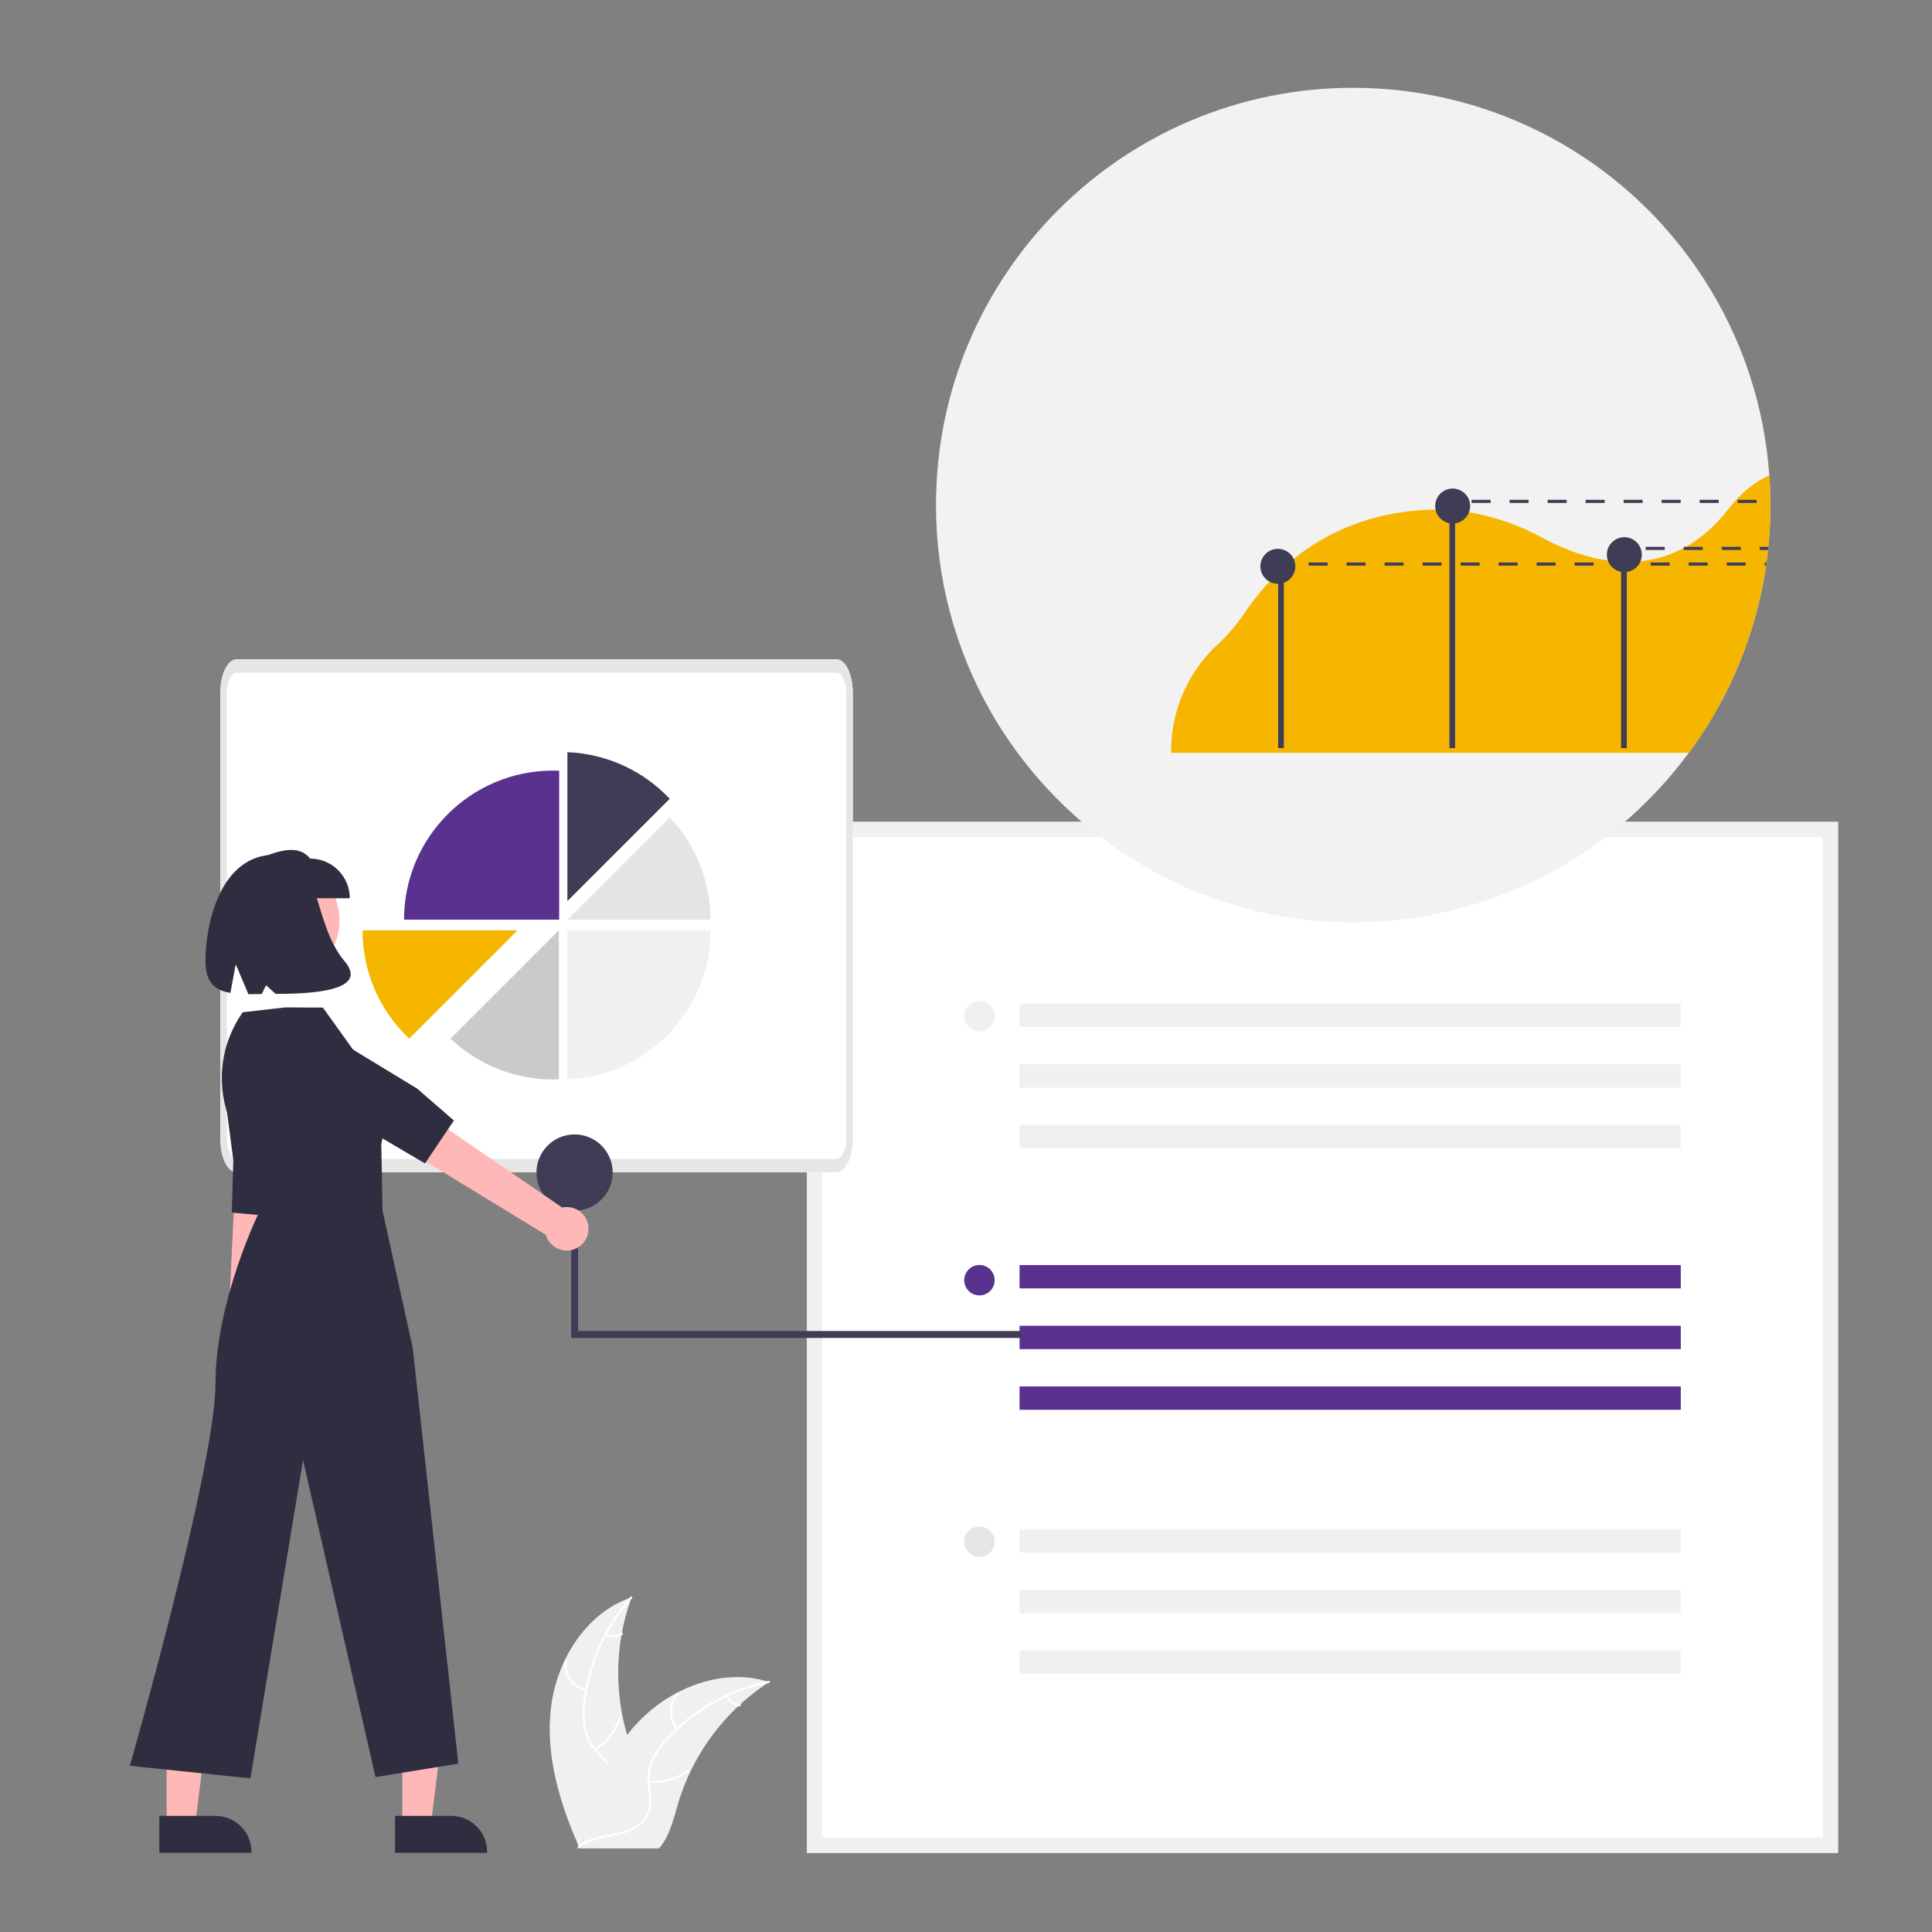 <?xml version="1.0" encoding="UTF-8"?>
<svg id="_圖層_1" data-name="圖層 1" xmlns="http://www.w3.org/2000/svg" viewBox="0 0 400 400">
  <rect x="0" y="0" width="400" height="400" fill="#808080" stroke="none"/>
  <defs>
    <style>
      .cls-1 {
        fill: #f2f2f2;
      }

      .cls-1, .cls-2, .cls-3, .cls-4, .cls-5, .cls-6, .cls-7, .cls-8, .cls-9, .cls-10, .cls-11, .cls-12, .cls-13 {
        stroke-width: 0px;
      }

      .cls-2 {
        fill: #59318f;
      }

      .cls-3 {
        fill: #2f2e41;
      }

      .cls-4 {
        fill: #3f3d56;
      }

      .cls-5 {
        fill: #cacaca;
      }

      .cls-6 {
        fill: #fff;
      }

      .cls-7 {
        fill: #e4e4e4;
      }

      .cls-8 {
        fill: #ffb8b8;
      }

      .cls-9 {
        fill: #ffb7b7;
      }

      .cls-10 {
        fill: #e5e5e5;
      }

      .cls-11 {
        fill: #f0f0f0;
      }

      .cls-12 {
        fill: #f6b600;
      }

      .cls-13 {
        fill: #e6e6e6;
      }
    </style>
  </defs>
  <path class="cls-6" d="m380.54,383.62h-213.47v-213.46h213.47v213.46Z"/>
  <path class="cls-11" d="m380.54,383.62h-213.47v-213.46h213.47v213.46Zm-210.31-3.15h207.16v-207.16h-207.16v207.16Z"/>
  <rect class="cls-2" x="211.09" y="261.92" width="136.9" height="4.83"/>
  <rect class="cls-2" x="211.09" y="274.49" width="136.9" height="4.83"/>
  <rect class="cls-2" x="211.09" y="287.05" width="136.9" height="4.83"/>
  <circle class="cls-2" cx="202.78" cy="265.05" r="3.15"/>
  <rect class="cls-11" x="211.09" y="207.78" width="136.9" height="4.83"/>
  <rect class="cls-11" x="211.09" y="220.35" width="136.9" height="4.83"/>
  <rect class="cls-11" x="211.09" y="232.91" width="136.9" height="4.83"/>
  <circle class="cls-11" cx="202.78" cy="210.38" r="3.15"/>
  <rect class="cls-11" x="211.09" y="316.59" width="136.9" height="4.83"/>
  <rect class="cls-11" x="211.09" y="329.16" width="136.9" height="4.83"/>
  <rect class="cls-11" x="211.09" y="341.72" width="136.9" height="4.83"/>
  <circle class="cls-10" cx="202.78" cy="319.19" r="3.15"/>
  <path id="afd00def-263c-4571-9f5d-7c41b30310dc-3028" class="cls-6" d="m173.19,242.71H48.99c-1.86,0-3.37-3.09-3.37-6.9v-92.4c0-3.81,1.51-6.89,3.37-6.9h124.2c1.86,0,3.37,3.09,3.37,6.9v92.4c0,3.81-1.51,6.89-3.37,6.9Z"/>
  <path id="e92130d0-80d8-429c-a3ca-73c1ffe05a6e-3029" class="cls-13" d="m173.19,242.71H48.99c-1.86,0-3.37-3.09-3.37-6.9v-92.4c0-3.81,1.51-6.89,3.37-6.9h124.2c1.86,0,3.37,3.09,3.37,6.9v92.4c0,3.81-1.51,6.89-3.37,6.9Zm-124.2-103.44c-1.12,0-2.02,1.85-2.02,4.14v92.4c0,2.28.91,4.14,2.02,4.14h124.2c1.12,0,2.02-1.85,2.02-4.14v-92.4c0-2.28-.91-4.14-2.02-4.14H48.99Z"/>
  <path class="cls-4" d="m138.66,165.38c-5.53-5.87-13.14-9.33-21.19-9.65v30.84l21.19-21.19Z"/>
  <path class="cls-7" d="m138.66,169.22l-21.19,21.19h29.61c.01-7.88-3-15.47-8.42-21.19Z"/>
  <path class="cls-11" d="m147.12,192.62c0,1.92-.18,3.84-.53,5.73-.03.15-.06.3-.09.45-.67,3.3-1.88,6.46-3.57,9.36-.09.16-.18.31-.28.46h0c-1.67,2.75-3.76,5.23-6.2,7.33-.12.11-.24.21-.36.31-5.23,4.4-11.78,6.93-18.62,7.19v-30.84h29.65Z"/>
  <path class="cls-5" d="m114.48,223.49c.41,0,.82-.01,1.22-.03v-30.84l-22.43,22.43c5.73,5.43,13.32,8.45,21.21,8.44Z"/>
  <path class="cls-2" d="m114.52,159.54c-17.05,0-30.87,13.82-30.87,30.87h0s32.12,0,32.12,0v-30.84c-.42-.02-.83-.03-1.26-.03Z"/>
  <path class="cls-12" d="m107.15,192.62l-6.49,6.49-.21.21h0s-5.66,5.66-5.66,5.66l-.22.22-6.11,6.11-.22.22h0s-3.52,3.52-3.52,3.52c-6.18-5.82-9.67-13.94-9.66-22.43h32.09Z"/>
  <polygon class="cls-4" points="211.44 277.01 118.25 277.01 118.25 236.14 119.68 236.14 119.68 275.57 211.44 275.57 211.44 277.01"/>
  <circle class="cls-4" cx="118.96" cy="242.76" r="7.89"/>
  <path class="cls-8" d="m52.16,283.98c1.93-1.16,2.56-3.67,1.4-5.6-.12-.21-.27-.4-.42-.58l5.31-53.24-8.86.59-2.45,52.42c-1.61,1.6-1.61,4.2,0,5.8,1.34,1.34,3.42,1.59,5.04.61h0Z"/>
  <path class="cls-3" d="m45.99,222.58l2.32,17.65-.32,10.82,9.74.89,1.95-9,1.08-23.82c.17-3.73-2.57-6.95-6.28-7.38h0c-3.86-.45-7.36,2.28-7.87,6.13l-.62,4.71Z"/>
  <polygon class="cls-9" points="83.3 377.89 89.21 377.89 92.02 355.1 83.3 355.1 83.3 377.89"/>
  <path class="cls-3" d="m81.79,375.96h11.64s0,0,0,0c4.1,0,7.42,3.32,7.42,7.42v.24h-19.06s0-7.66,0-7.66Z"/>
  <polygon class="cls-9" points="34.5 377.89 40.41 377.89 43.22 355.1 34.5 355.1 34.5 377.89"/>
  <path class="cls-3" d="m32.99,375.96h11.64s0,0,0,0c4.1,0,7.42,3.32,7.42,7.42v.24h-19.06s0-7.66,0-7.66Z"/>
  <circle class="cls-8" cx="57.48" cy="190.54" r="12.81"/>
  <path class="cls-3" d="m59.14,208.56l-8.89,1.02h0c-4.39,6.22-5.51,14.17-3.03,21.37l6.71,19.41s-9.31,18.67-9.31,36.01-17.74,79.22-17.74,79.22l24.97,2.6,10.89-65.92,15.01,65.66,17.14-2.79-9.44-86.08-6.24-28.33-.27-13.82s2.65-10.37-3.99-17.01l-8.1-11.29-7.72-.04Z"/>
  <path class="cls-8" d="m121.83,254.2c-.1-2.47-2.18-4.39-4.65-4.29-.26.01-.52.04-.78.1l-48.35-33.13-4.1,8.82,49.07,29.97c.69,2.39,3.19,3.76,5.57,3.07,2-.58,3.33-2.45,3.24-4.53h0Z"/>
  <path class="cls-3" d="m59.59,227.8l18.18,7.07,10.22,6.01,5.99-8.89-7.62-6.61-22.32-13.58c-3.49-2.12-8.03-1.19-10.4,2.15h0c-2.46,3.47-1.69,8.27,1.74,10.79l4.2,3.08Z"/>
  <path class="cls-3" d="m72.42,185.97h-18.83v-8.21c4.13-1.64,8.18-3.04,10.62,0,4.53,0,8.21,3.67,8.21,8.21Z"/>
  <path class="cls-3" d="m56.95,176.94c-11.26.05-14.41,14.11-14.41,22.07,0,4.44,2.01,6.03,5.16,6.56l1.11-5.94,2.61,6.2c.89,0,1.82-.01,2.78-.03l.88-1.82,1.97,1.79c7.9.01,19.38-.69,14.29-6.76-6.83-8.12-4.6-22.11-14.41-22.07Z"/>
  <path class="cls-11" d="m114.1,353.37c1.22-9.81,7.3-19.48,16.66-22.67-3.69,10.1-3.69,21.18,0,31.27,1.44,3.89,3.44,8.06,2.09,11.98-.84,2.44-2.9,4.3-5.2,5.47-2.3,1.17-4.85,1.72-7.38,2.27l-.5.41c-4-9.04-6.89-18.93-5.67-28.74Z"/>
  <path class="cls-6" d="m130.85,330.89c-5.45,6.11-8.84,13.77-9.68,21.91-.21,1.75-.15,3.52.19,5.25.38,1.67,1.21,3.21,2.39,4.46,1.08,1.18,2.32,2.27,3.09,3.7.78,1.49.88,3.24.29,4.81-.68,1.95-2.02,3.55-3.39,5.06-1.52,1.68-3.12,3.4-3.76,5.62-.08.27-.49.13-.41-.14,1.12-3.87,4.88-6.07,6.67-9.55.84-1.63,1.19-3.51.4-5.23-.69-1.5-1.96-2.62-3.06-3.81-1.17-1.2-2.03-2.67-2.5-4.27-.43-1.71-.56-3.47-.39-5.22.31-3.95,1.24-7.82,2.76-11.48,1.71-4.18,4.12-8.05,7.12-11.42.19-.21.47.12.29.33h0Z"/>
  <path class="cls-6" d="m121.28,350.16c-2.78-.68-4.66-3.27-4.45-6.12.02-.28.46-.26.44.02-.21,2.66,1.55,5.07,4.15,5.68.27.06.13.48-.14.41Z"/>
  <path class="cls-6" d="m123.12,361.98c2.43-1.45,4.23-3.77,5.03-6.48.08-.27.49-.13.41.14-.84,2.83-2.71,5.23-5.25,6.74-.24.14-.44-.25-.2-.39h0Z"/>
  <path class="cls-6" d="m125.54,338.21c1,.48,2.18.42,3.13-.16.24-.15.43.24.2.39-1.05.63-2.35.7-3.47.18-.11-.04-.17-.16-.14-.28.04-.11.16-.18.28-.14h0Z"/>
  <path class="cls-11" d="m159.27,348.23c-.15.1-.29.19-.44.29-1.97,1.3-3.83,2.75-5.57,4.35-.14.12-.27.25-.4.37-4.14,3.89-7.52,8.52-9.97,13.65-.97,2.04-1.79,4.15-2.44,6.32-.9,2.99-1.64,6.3-3.42,8.75-.18.26-.38.5-.6.74h-16.12s-.07-.03-.11-.05l-.64.03c.03-.11.06-.23.08-.35.01-.07.03-.13.05-.2.01-.04.02-.09.03-.13,0-.01,0-.03.01-.04,0-.04.02-.08.03-.11.16-.66.33-1.32.5-1.97t0,0c1.26-5.03,3.11-9.89,5.52-14.48.07-.14.15-.28.23-.41,1.11-2.03,2.39-3.97,3.82-5.8.79-1,1.62-1.95,2.5-2.86,2.29-2.35,4.93-4.33,7.83-5.86,5.78-3.05,12.47-4.22,18.65-2.36.16.05.31.1.47.15Z"/>
  <path class="cls-6" d="m159.24,348.43c-8.03,1.59-15.35,5.68-20.92,11.67-1.22,1.27-2.24,2.72-3.01,4.31-.7,1.57-.97,3.29-.78,5,.15,1.59.48,3.21.24,4.81-.28,1.66-1.25,3.11-2.66,4.01-1.72,1.15-3.75,1.61-5.75,2-2.22.43-4.54.83-6.39,2.22-.22.17-.47-.19-.25-.36,3.23-2.41,7.55-1.91,11.08-3.61,1.65-.8,3.06-2.09,3.47-3.93.36-1.61.01-3.28-.15-4.89-.21-1.66-.01-3.35.58-4.92.69-1.62,1.64-3.11,2.83-4.41,2.63-2.96,5.7-5.5,9.11-7.5,3.88-2.31,8.13-3.95,12.56-4.83.27-.05.31.38.03.43h0Z"/>
  <path class="cls-6" d="m140,358.07c-1.81-2.21-1.76-5.41.13-7.56.19-.21.52.07.33.28-1.77,2-1.81,4.98-.11,7.03.18.22-.18.46-.36.25Z"/>
  <path class="cls-6" d="m134.35,368.61c2.82.3,5.64-.46,7.92-2.15.23-.17.47.19.25.36-2.37,1.75-5.31,2.54-8.24,2.22-.28-.03-.2-.46.08-.43h0Z"/>
  <path class="cls-6" d="m150.6,351.08c.51.99,1.49,1.65,2.6,1.76.28.03.2.46-.08.43-1.22-.13-2.3-.86-2.88-1.94-.06-.1-.04-.23.06-.3.1-.07.23-.04.3.06h0Z"/>
  <path class="cls-1" d="m366.54,104.54c0,.64,0,1.28-.02,1.93,0,.42-.02.84-.04,1.26,0,.12,0,.24-.01.36,0,.23-.02.46-.03.68-.07,1.5-.18,2.98-.33,4.46,0,.07-.01.14-.02.21-.02.15-.03.29-.05.44-.05.44-.09.88-.15,1.31-.04.29-.07.58-.11.87-.02.14-.04.28-.06.42-.02.15-.04.3-.06.45,0,.06-.02.13-.03.2-.03.22-.06.44-.1.67-.04.29-.09.57-.14.86-.05.29-.09.57-.15.86-.05.29-.1.57-.15.86-.05.29-.11.57-.16.86-.28,1.42-.59,2.82-.94,4.21-.14.54-.28,1.08-.42,1.62-.24.88-.49,1.75-.75,2.62-.07.24-.15.48-.22.72-.08.27-.17.55-.26.81-.09.27-.18.54-.27.81s-.18.54-.28.81c-.09.27-.19.54-.28.8-.09.27-.19.54-.29.8-.1.27-.2.53-.3.8-.2.53-.41,1.06-.62,1.58-.1.26-.21.53-.32.79-.43,1.05-.88,2.08-1.36,3.1-.1.23-.21.45-.31.68-.07.15-.14.3-.21.44-.12.25-.24.49-.36.73-.12.25-.24.5-.37.75-.25.49-.5.99-.76,1.48-.26.49-.52.98-.79,1.46s-.54.97-.82,1.44c-.14.24-.28.48-.42.72-.56.95-1.14,1.89-1.74,2.82-.59.93-1.21,1.84-1.84,2.74-.31.45-.64.9-.96,1.35-.13.18-.26.35-.39.53-.16.22-.32.44-.49.66-28.64,38.1-82.75,45.76-120.85,17.12-1.19-.89-2.36-1.82-3.5-2.77-.95-.79-1.88-1.6-2.79-2.44-5.86-5.34-10.96-11.45-15.17-18.18-.52-.84-1.04-1.69-1.53-2.55-7.58-13.11-11.55-28-11.53-43.14,0-47.7,38.67-86.37,86.37-86.37,29.16-.02,56.36,14.69,72.3,39.11.14.22.29.44.43.66,7.8,12.15,12.42,26.06,13.42,40.46.15,2.03.22,4.07.22,6.14Z"/>
  <path class="cls-12" d="m366.32,98.4c-3.12,1.42-5.92,3.71-8.36,6.86-2.82,3.65-5.84,6.21-8.93,7.96-.15.08-.29.16-.44.24-2.77,1.49-5.8,2.42-8.93,2.74-.95.1-1.89.14-2.84.14-.4,0-.79-.01-1.19-.03-.93-.05-1.85-.14-2.76-.27-5.2-.74-9.91-2.74-13.39-4.62-4.77-2.63-9.96-4.45-15.33-5.36-.96-.16-1.92-.28-2.88-.37-.4-.04-.79-.07-1.18-.09-.96-.06-1.93-.1-2.89-.09-.49,0-.98.01-1.48.03-8.29.32-19.11,2.69-28.81,10.95-.13.11-.26.22-.39.33-.12.1-.24.21-.36.32-1.54,1.36-2.98,2.83-4.33,4.37-1.55,1.77-2.98,3.64-4.29,5.6-1.55,2.29-3.37,4.39-5.4,6.27-6.09,5.62-9.59,13.51-9.68,21.79v.16c0,.18,0,.35,0,.53h107.19c.13-.18.26-.35.39-.53.32-.44.65-.9.96-1.35.63-.9,1.25-1.82,1.84-2.74.6-.93,1.18-1.87,1.74-2.82.14-.24.28-.48.42-.72.28-.48.55-.96.82-1.44s.53-.97.79-1.46c.26-.49.51-.98.76-1.48.13-.25.25-.5.37-.75.12-.24.24-.49.36-.73.07-.15.14-.3.21-.44.11-.22.21-.45.31-.68.47-1.02.93-2.06,1.36-3.1.11-.26.22-.52.32-.79.21-.52.42-1.05.62-1.58.1-.26.2-.53.3-.8.1-.27.19-.53.29-.8.1-.27.19-.54.28-.8.09-.27.19-.54.28-.81.09-.27.18-.54.27-.81.09-.27.18-.54.26-.81.07-.24.15-.48.22-.72.26-.87.51-1.74.75-2.62.14-.54.28-1.08.42-1.62.34-1.39.66-2.79.94-4.21.06-.29.11-.57.16-.86.05-.29.1-.57.15-.86.05-.29.1-.57.15-.86.05-.29.09-.57.14-.86.04-.22.07-.44.1-.67,0-.07.02-.13.03-.2.02-.15.04-.3.06-.45.02-.14.04-.28.06-.42.04-.29.07-.58.11-.87.06-.43.1-.87.15-1.31h0c.01-.15.03-.29.05-.44,0-.07.01-.14.02-.21.15-1.47.26-2.96.33-4.46,0-.22.02-.45.03-.68,0-.12,0-.24.01-.36.02-.42.03-.84.04-1.26.02-.64.02-1.28.02-1.93,0-2.07-.07-4.11-.22-6.14Z"/>
  <rect class="cls-4" x="264.63" y="120.17" width="1.18" height="34.72"/>
  <rect class="cls-4" x="300.09" y="103.96" width="1.18" height="50.94"/>
  <rect class="cls-4" x="335.63" y="114.62" width="1.18" height="40.28"/>
  <circle class="cls-4" cx="300.76" cy="104.77" r="3.62"/>
  <circle class="cls-4" cx="336.3" cy="114.84" r="3.62"/>
  <circle class="cls-4" cx="264.57" cy="117.25" r="3.62"/>
  <rect class="cls-4" x="265.03" y="116.46" width="1.95" height=".65"/>
  <path class="cls-4" d="m270.92,116.46v.65h3.94v-.65h-3.94Zm7.87,0v.65h3.93v-.65h-3.93Zm7.87,0v.65h3.94v-.65h-3.94Zm7.87,0v.65h3.94v-.65h-3.94Zm7.87,0v.65h3.93v-.65h-3.93Zm7.87,0v.65h3.94v-.65h-3.94Zm7.87,0v.65h3.94v-.65h-3.94Zm7.87,0v.65h3.93v-.65h-3.93Zm7.87,0v.65h3.94v-.65h-3.94Zm7.87,0v.65h3.94v-.65h-3.94Zm7.87,0v.65h3.94v-.65h-3.94Zm7.87,0v.65h3.93v-.65h-3.93Zm7.87,0v.65h.29c0-.07.02-.13.03-.2.02-.15.04-.3.06-.45h-.39Z"/>
  <rect class="cls-4" x="298.8" y="103.48" width="1.95" height=".65"/>
  <path class="cls-4" d="m304.68,103.48v.65h3.94v-.65h-3.94Zm7.87,0v.65h3.93v-.65h-3.93Zm7.87,0v.65h3.94v-.65h-3.94Zm7.87,0v.65h3.94v-.65h-3.94Zm7.87,0v.65h3.93v-.65h-3.93Zm7.87,0v.65h3.94v-.65h-3.94Zm7.87,0v.65h3.94v-.65h-3.94Zm7.87,0v.65h3.93v-.65h-3.93Z"/>
  <rect class="cls-4" x="334.84" y="113.22" width="1.95" height=".65"/>
  <path class="cls-4" d="m340.73,113.22v.65h3.94v-.65h-3.94Zm7.87,0v.65h3.93v-.65h-3.93Zm7.87,0v.65h3.94v-.65h-3.94Zm7.87,0v.65h1.71c.01-.15.03-.29.05-.44,0-.07.01-.14.02-.21h-1.78Z"/>
</svg>